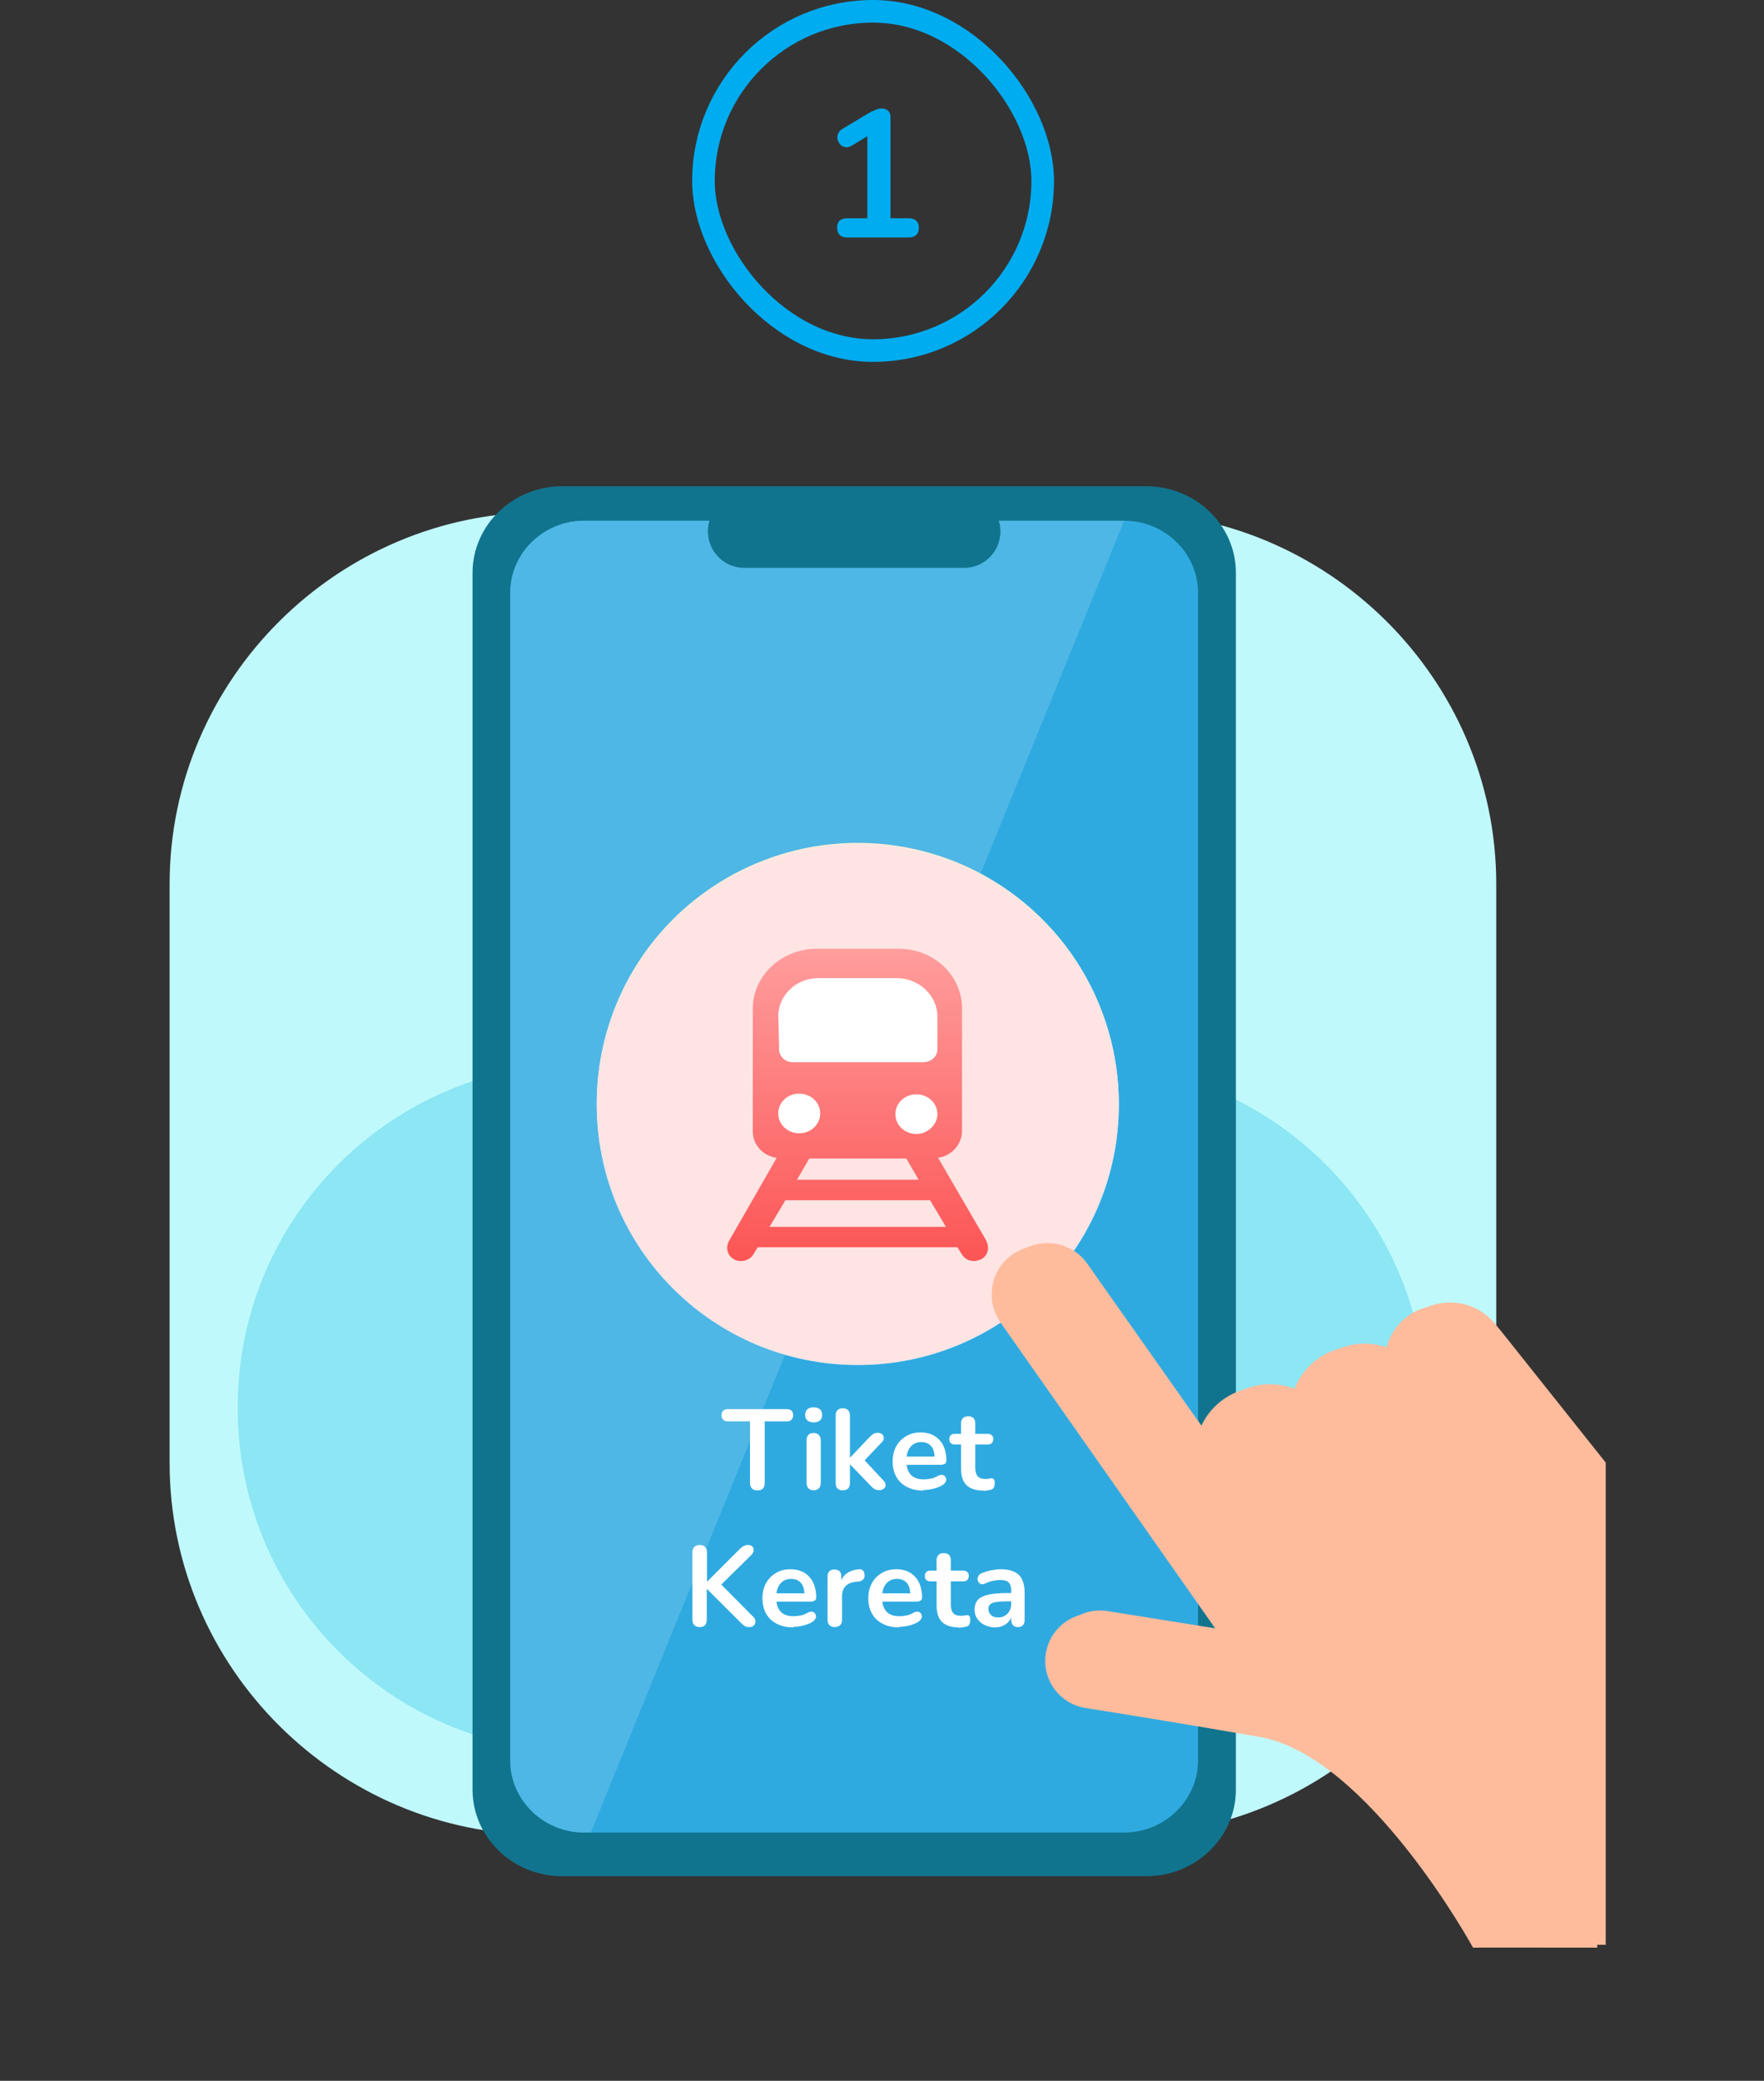 <svg width="156" height="184" viewBox="0 0 156 184" fill="none" xmlns="http://www.w3.org/2000/svg">
<rect x="0" y="0" width="156" height="184" fill="#333333" stroke="none"/>
<g clip-path="url(#clip0_4811_199789)">
<path d="M74.91 21C74.633 21 74.414 20.926 74.254 20.776C74.105 20.616 74.03 20.403 74.03 20.136C74.03 19.859 74.105 19.651 74.254 19.512C74.414 19.374 74.633 19.304 74.91 19.304H76.702V11.448H77.694L75.342 12.872C75.139 12.99 74.947 13.038 74.766 13.016C74.595 12.984 74.446 12.91 74.318 12.792C74.201 12.664 74.121 12.515 74.078 12.344C74.035 12.174 74.046 12.003 74.11 11.832C74.185 11.651 74.323 11.502 74.526 11.384L76.734 10.056C76.947 9.928 77.161 9.822 77.374 9.736C77.587 9.64 77.785 9.592 77.966 9.592C78.19 9.592 78.377 9.656 78.526 9.784C78.675 9.902 78.75 10.099 78.75 10.376V19.304H80.382C80.659 19.304 80.873 19.374 81.022 19.512C81.182 19.651 81.262 19.859 81.262 20.136C81.262 20.414 81.182 20.627 81.022 20.776C80.873 20.926 80.659 21 80.382 21H74.91Z" fill="#00ACF0"/>
<rect x="62.211" y="1" width="30" height="30" rx="15" stroke="#00ACF0" stroke-width="2"/>
<g clip-path="url(#clip1_4811_199789)">
<path d="M99.337 162.253H47.984C29.848 162.253 15 147.462 15 129.37V78.174C15 60.094 29.848 45.291 47.984 45.291H99.337C117.473 45.291 132.321 60.094 132.321 78.174V129.37C132.321 147.45 117.473 162.253 99.337 162.253Z" fill="#C0F9FC"/>
<path d="M95.646 94.025H51.504C34.671 94.025 21.025 107.629 21.025 124.411V124.557C21.025 141.339 34.671 154.943 51.504 154.943H95.646C112.48 154.943 126.125 141.339 126.125 124.557V124.411C126.125 107.629 112.48 94.025 95.646 94.025Z" fill="#8CE6F4"/>
<path d="M101.391 165.908H49.696C45.345 165.908 41.789 162.46 41.789 158.257V50.651C41.789 46.448 45.345 43 49.696 43H101.391C105.741 43 109.298 46.448 109.298 50.651V158.257C109.298 162.46 105.741 165.908 101.391 165.908Z" fill="#11748E"/>
<path d="M105.949 52.418V155.674C105.949 159.171 103.003 162.046 99.41 162.046H51.663C48.07 162.046 45.125 159.183 45.125 155.674V52.418C45.125 48.909 48.07 46.046 51.663 46.046H99.41C103.003 46.046 105.949 48.909 105.949 52.418Z" fill="#2FAAE1"/>
<path d="M99.41 46.046H51.663C48.07 46.046 45.125 48.909 45.125 52.418V155.674C45.125 159.171 48.07 162.046 51.663 162.046H52.25L99.41 46.046Z" fill="#4EB7E5"/>
<path d="M85.284 50.213H65.791C64.044 50.213 62.602 48.763 62.602 46.984C62.602 45.206 64.031 43.756 65.791 43.756H85.284C87.031 43.756 88.473 45.206 88.473 46.984C88.473 48.763 87.043 50.213 85.284 50.213Z" fill="#11748E"/>
<path d="M75.861 74.531C69.738 74.531 63.872 76.956 59.534 81.269C55.207 85.582 52.775 91.442 52.775 97.534C52.775 102.091 54.132 106.538 56.662 110.315C59.204 114.104 62.809 117.052 67.025 118.795C69.836 119.952 72.842 120.549 75.861 120.549C77.364 120.549 78.879 120.403 80.358 120.11C84.831 119.221 88.949 117.028 92.176 113.811C95.402 110.595 97.602 106.489 98.494 102.03C99.386 97.571 98.922 92.941 97.174 88.738C95.427 84.534 92.469 80.94 88.668 78.406C84.868 75.872 80.407 74.531 75.849 74.531" fill="#FFEBDC"/>
<path d="M71.192 114.811C70.948 114.811 70.703 114.762 70.471 114.664C70.239 114.567 70.031 114.433 69.86 114.262C69.689 114.092 69.555 113.885 69.457 113.653C69.359 113.422 69.31 113.178 69.31 112.934V107.33H69.518V104.381C67.489 103.285 65.778 101.664 64.593 99.679C63.395 97.693 62.772 95.427 62.76 93.124C62.784 89.688 64.177 86.398 66.646 83.986C69.102 81.574 72.414 80.234 75.861 80.258C77.572 80.246 79.258 80.562 80.847 81.208C82.423 81.842 83.865 82.792 85.087 83.986C86.309 85.18 87.275 86.606 87.935 88.165C88.595 89.737 88.949 91.418 88.962 93.124C88.962 95.427 88.326 97.705 87.128 99.679C85.931 101.652 84.232 103.285 82.191 104.381V104.625V107.318H82.399V112.922C82.399 113.166 82.35 113.409 82.252 113.641C82.154 113.872 82.02 114.067 81.849 114.25C81.678 114.433 81.47 114.567 81.238 114.652C81.006 114.738 80.761 114.798 80.517 114.798H71.156L71.192 114.811Z" fill="url(#paint0_linear_4811_199789)"/>
<path d="M79.93 92.782L79.966 92.575L79.905 92.38L79.746 92.234L79.539 92.198H76.3L76.997 86.142L76.923 85.85L76.691 85.667L76.569 85.643L76.349 85.716L76.19 85.886L71.803 94.671L71.754 94.89L71.827 95.109L71.974 95.268L72.182 95.341H75.383L74.724 101.165L74.797 101.433L75.029 101.603L75.151 101.616L75.371 101.555L75.53 101.384L79.93 92.782Z" fill="white"/>
<path d="M79.099 112.142H72.622C72.341 112.142 72.121 112.362 72.121 112.642C72.121 112.922 72.353 113.141 72.622 113.141H79.099C79.38 113.141 79.6 112.922 79.6 112.642C79.6 112.362 79.368 112.142 79.099 112.142Z" fill="white"/>
<path d="M77.706 110.156H74.04C73.759 110.156 73.539 110.376 73.539 110.656C73.539 110.936 73.771 111.155 74.04 111.155H77.706C77.987 111.155 78.207 110.936 78.207 110.656C78.207 110.376 77.987 110.156 77.706 110.156Z" fill="white"/>
<path d="M75.861 120.707C88.61 120.707 98.946 110.403 98.946 97.693C98.946 84.982 88.61 74.678 75.861 74.678C63.111 74.678 52.775 84.982 52.775 97.693C52.775 110.403 63.111 120.707 75.861 120.707Z" fill="white"/>
<path opacity="0.16" d="M75.861 74.678C80.431 74.678 84.892 76.03 88.68 78.552C92.481 81.086 95.439 84.68 97.186 88.884C98.934 93.087 99.386 97.717 98.494 102.176C97.602 106.635 95.402 110.741 92.176 113.958C88.949 117.174 84.831 119.367 80.358 120.257C75.885 121.146 71.241 120.683 67.025 118.953C62.809 117.211 59.204 114.262 56.662 110.473C54.12 106.684 52.775 102.237 52.775 97.693C52.775 91.589 55.207 85.74 59.534 81.415C63.86 77.102 69.738 74.678 75.861 74.678Z" fill="#FD5656"/>
<path fill-rule="evenodd" clip-rule="evenodd" d="M83.766 94.245H67.977V86.191H83.766V94.245ZM72.829 98.85C72.829 100.117 71.741 101.153 70.397 101.153C69.052 101.153 67.965 100.117 67.965 98.85C67.965 97.583 69.052 96.547 70.397 96.547C71.741 96.547 72.829 97.583 72.829 98.85ZM81.335 101.153C82.679 101.153 83.766 100.117 83.766 98.85C83.766 97.583 82.679 96.547 81.335 96.547C79.99 96.547 78.903 97.583 78.903 98.85C78.903 100.117 79.99 101.153 81.335 101.153Z" fill="white"/>
<path d="M87.25 109.754L82.961 102.383C84.171 102.2 85.075 101.177 85.075 100.032V89.152C85.075 86.252 82.582 83.901 79.502 83.901H72.206C69.139 83.901 66.573 86.252 66.573 89.213V100.032C66.573 101.238 67.465 102.213 68.687 102.383L64.458 109.754C64.141 110.363 64.336 111.082 64.972 111.387C65.167 111.509 65.35 111.509 65.546 111.509C65.998 111.509 66.438 111.265 66.634 110.9L67.013 110.29H84.672L85.051 110.9C85.307 111.326 85.686 111.509 86.138 111.509C86.334 111.509 86.517 111.448 86.713 111.387C87.348 111.082 87.544 110.363 87.226 109.754H87.25ZM81.238 104.32H70.483L71.571 102.444H80.15L81.238 104.32ZM81.042 100.275C80.016 100.275 79.185 99.496 79.185 98.521C79.185 97.546 80.016 96.766 81.042 96.766C82.069 96.766 82.9 97.546 82.9 98.521C82.9 99.422 82.069 100.275 81.042 100.275ZM68.821 89.883C68.821 88.007 70.422 86.496 72.341 86.496H79.319C81.238 86.496 82.9 88.007 82.9 89.883V92.782C82.9 93.453 82.325 93.928 81.617 93.928H70.104C69.396 93.928 68.895 93.379 68.895 92.782L68.834 89.883H68.821ZM70.679 96.706C71.705 96.706 72.536 97.485 72.536 98.46C72.536 99.435 71.705 100.214 70.679 100.214C69.652 100.214 68.821 99.435 68.821 98.46C68.821 97.485 69.652 96.706 70.679 96.706ZM68.051 108.487L69.457 106.136H82.252L83.657 108.487H68.039H68.051Z" fill="url(#paint1_linear_4811_199789)"/>
<path d="M131.002 172C131.002 172 121.702 155.028 112.047 153.347C106.255 152.336 100.376 151.386 96.612 150.789C94.339 150.423 92.775 148.328 93.093 146.049C93.423 143.71 95.61 142.09 97.957 142.467L108.393 144.136L89.084 116.711C87.715 114.762 88.18 112.069 90.135 110.705C92.091 109.34 94.791 109.803 96.16 111.752L106.609 126.58C107.623 123.363 111.106 121.633 114.296 122.742L115.005 122.986C116.031 119.708 119.624 117.978 122.838 119.221L123.193 119.355C123.254 119.075 123.339 118.794 123.437 118.514C124.769 114.835 129.633 114.006 132.163 117.003C132.615 117.54 132.97 117.978 133.043 118.076L142.001 129.333V171.976C142.001 171.976 130.904 171.964 131.002 171.976V172Z" fill="#FFBC9D"/>
<path d="M66.976 131.795C66.768 131.795 66.609 131.734 66.499 131.624C66.389 131.502 66.328 131.344 66.328 131.137V125.691H64.361C64.189 125.691 64.043 125.642 63.957 125.544C63.859 125.447 63.81 125.313 63.81 125.142C63.81 124.972 63.859 124.838 63.957 124.74C64.055 124.655 64.189 124.606 64.361 124.606H69.591C69.762 124.606 69.897 124.655 69.994 124.74C70.092 124.825 70.141 124.96 70.141 125.142C70.141 125.325 70.092 125.447 69.994 125.544C69.897 125.642 69.762 125.691 69.591 125.691H67.624V131.137C67.624 131.344 67.575 131.502 67.465 131.624C67.355 131.746 67.196 131.795 66.976 131.795Z" fill="white"/>
<path d="M71.951 125.776C71.718 125.776 71.535 125.715 71.401 125.605C71.266 125.496 71.205 125.325 71.205 125.118C71.205 124.911 71.266 124.74 71.401 124.618C71.535 124.496 71.718 124.448 71.951 124.448C72.183 124.448 72.378 124.509 72.513 124.618C72.635 124.728 72.708 124.899 72.708 125.118C72.708 125.337 72.647 125.483 72.513 125.605C72.391 125.727 72.195 125.776 71.951 125.776ZM71.951 131.782C71.743 131.782 71.596 131.721 71.486 131.6C71.376 131.478 71.327 131.307 71.327 131.1V127.396C71.327 127.177 71.376 127.006 71.486 126.884C71.596 126.763 71.755 126.714 71.951 126.714C72.146 126.714 72.305 126.775 72.415 126.884C72.525 126.994 72.586 127.177 72.586 127.396V131.1C72.586 131.319 72.537 131.478 72.427 131.6C72.317 131.721 72.158 131.782 71.951 131.782Z" fill="white"/>
<path d="M74.529 131.794C74.322 131.794 74.175 131.733 74.065 131.624C73.955 131.514 73.906 131.356 73.906 131.149V125.167C73.906 124.959 73.955 124.801 74.065 124.691C74.175 124.582 74.334 124.533 74.529 124.533C74.725 124.533 74.884 124.582 74.994 124.691C75.104 124.801 75.165 124.959 75.165 125.167V128.883H75.189L76.852 127.128C76.986 126.994 77.108 126.884 77.206 126.811C77.304 126.738 77.45 126.702 77.621 126.702C77.793 126.702 77.927 126.75 78.025 126.836C78.123 126.921 78.159 127.031 78.159 127.165C78.159 127.299 78.098 127.42 77.976 127.542L76.216 129.394V128.87L78.147 130.942C78.269 131.063 78.318 131.197 78.318 131.331C78.318 131.465 78.257 131.575 78.147 131.648C78.049 131.733 77.915 131.77 77.768 131.77C77.585 131.77 77.426 131.733 77.316 131.66C77.206 131.587 77.084 131.478 76.949 131.331L75.189 129.504H75.165V131.136C75.165 131.563 74.957 131.782 74.529 131.782V131.794Z" fill="white"/>
<path d="M81.654 131.807C81.092 131.807 80.616 131.697 80.212 131.49C79.809 131.283 79.491 130.99 79.271 130.601C79.051 130.211 78.941 129.76 78.941 129.236C78.941 128.712 79.051 128.274 79.259 127.896C79.467 127.518 79.76 127.214 80.139 126.994C80.518 126.775 80.933 126.665 81.422 126.665C81.777 126.665 82.082 126.726 82.363 126.836C82.644 126.946 82.876 127.116 83.084 127.335C83.28 127.555 83.439 127.811 83.537 128.115C83.634 128.42 83.695 128.761 83.695 129.151C83.695 129.273 83.659 129.358 83.573 129.431C83.488 129.492 83.365 129.528 83.219 129.528H79.98V128.797H82.815L82.657 128.944C82.657 128.639 82.608 128.371 82.522 128.164C82.437 127.957 82.302 127.798 82.131 127.689C81.96 127.579 81.74 127.518 81.496 127.518C81.215 127.518 80.97 127.579 80.775 127.713C80.579 127.847 80.42 128.03 80.322 128.261C80.212 128.505 80.163 128.785 80.163 129.114V129.187C80.163 129.736 80.298 130.15 80.555 130.418C80.811 130.686 81.19 130.82 81.703 130.82C81.874 130.82 82.07 130.796 82.29 130.759C82.51 130.722 82.718 130.637 82.913 130.527C83.06 130.442 83.182 130.418 83.292 130.418C83.402 130.418 83.488 130.467 83.549 130.527C83.61 130.588 83.647 130.674 83.671 130.771C83.683 130.869 83.671 130.966 83.61 131.064C83.549 131.161 83.475 131.246 83.353 131.319C83.121 131.466 82.84 131.575 82.534 131.648C82.229 131.721 81.948 131.758 81.679 131.758L81.654 131.807Z" fill="white"/>
<path d="M86.945 131.807C86.505 131.807 86.139 131.734 85.845 131.587C85.552 131.441 85.332 131.222 85.198 130.942C85.063 130.661 84.99 130.296 84.99 129.882V127.737H84.465C84.306 127.737 84.183 127.701 84.086 127.616C84 127.53 83.951 127.421 83.951 127.262C83.951 127.104 84 126.994 84.086 126.909C84.171 126.824 84.293 126.787 84.465 126.787H84.99V125.873C84.99 125.666 85.051 125.508 85.161 125.398C85.271 125.288 85.43 125.24 85.625 125.24C85.821 125.24 85.98 125.288 86.09 125.398C86.2 125.508 86.249 125.666 86.249 125.873V126.787H87.324C87.483 126.787 87.605 126.824 87.703 126.909C87.801 126.994 87.837 127.104 87.837 127.262C87.837 127.421 87.789 127.53 87.703 127.616C87.618 127.701 87.495 127.737 87.324 127.737H86.249V129.809C86.249 130.125 86.322 130.369 86.457 130.54C86.603 130.698 86.823 130.783 87.141 130.783C87.251 130.783 87.361 130.783 87.446 130.759C87.532 130.735 87.605 130.722 87.679 130.722C87.764 130.722 87.825 130.747 87.886 130.795C87.935 130.856 87.972 130.966 87.972 131.149C87.972 131.283 87.947 131.405 87.911 131.502C87.862 131.612 87.789 131.685 87.679 131.721C87.593 131.746 87.471 131.77 87.336 131.795C87.19 131.819 87.067 131.831 86.957 131.831L86.945 131.807Z" fill="white"/>
<path d="M61.88 143.881C61.672 143.881 61.514 143.82 61.404 143.71C61.294 143.588 61.232 143.43 61.232 143.223V137.277C61.232 137.058 61.294 136.899 61.404 136.79C61.514 136.68 61.672 136.619 61.88 136.619C62.088 136.619 62.247 136.68 62.357 136.79C62.467 136.899 62.528 137.058 62.528 137.277V139.848H62.552L65.449 136.948C65.559 136.838 65.669 136.765 65.766 136.704C65.876 136.656 65.999 136.619 66.133 136.619C66.329 136.619 66.463 136.668 66.549 136.765C66.634 136.863 66.671 136.985 66.646 137.119C66.634 137.253 66.561 137.375 66.451 137.496L63.493 140.408V139.823L66.585 142.942C66.732 143.076 66.805 143.223 66.805 143.369C66.805 143.515 66.769 143.637 66.671 143.734C66.573 143.832 66.426 143.881 66.243 143.881C66.084 143.881 65.95 143.844 65.852 143.783C65.754 143.722 65.644 143.625 65.51 143.491L62.528 140.518H62.503V143.223C62.503 143.43 62.455 143.588 62.344 143.71C62.234 143.832 62.076 143.881 61.856 143.881H61.88Z" fill="white"/>
<path d="M70.141 143.905C69.579 143.905 69.102 143.795 68.699 143.588C68.295 143.381 67.978 143.089 67.758 142.699C67.538 142.309 67.428 141.858 67.428 141.334C67.428 140.81 67.538 140.372 67.746 139.994C67.953 139.616 68.246 139.312 68.625 139.092C69.004 138.873 69.42 138.763 69.909 138.763C70.263 138.763 70.569 138.824 70.85 138.934C71.131 139.044 71.363 139.214 71.571 139.434C71.766 139.653 71.925 139.909 72.023 140.213C72.121 140.518 72.182 140.859 72.182 141.249C72.182 141.371 72.145 141.456 72.059 141.529C71.974 141.59 71.852 141.627 71.705 141.627H68.466V140.896H71.302L71.143 141.042C71.143 140.737 71.094 140.469 71.008 140.262C70.923 140.055 70.788 139.897 70.617 139.787C70.446 139.677 70.226 139.616 69.982 139.616C69.701 139.616 69.456 139.677 69.261 139.811C69.065 139.945 68.906 140.128 68.809 140.359C68.699 140.603 68.65 140.883 68.65 141.212V141.285C68.65 141.834 68.784 142.248 69.041 142.516C69.297 142.784 69.676 142.918 70.19 142.918C70.361 142.918 70.556 142.894 70.776 142.857C70.996 142.821 71.204 142.735 71.4 142.626C71.546 142.54 71.668 142.516 71.778 142.516C71.888 142.516 71.974 142.565 72.035 142.626C72.096 142.687 72.133 142.772 72.157 142.869C72.169 142.967 72.157 143.064 72.096 143.162C72.035 143.259 71.962 143.344 71.84 143.418C71.607 143.564 71.326 143.673 71.021 143.747C70.715 143.82 70.434 143.856 70.165 143.856L70.141 143.905Z" fill="white"/>
<path d="M73.831 143.881C73.624 143.881 73.465 143.82 73.355 143.71C73.245 143.6 73.184 143.442 73.184 143.235V139.421C73.184 139.214 73.233 139.056 73.343 138.946C73.453 138.837 73.599 138.788 73.795 138.788C73.99 138.788 74.137 138.837 74.247 138.946C74.357 139.056 74.406 139.214 74.406 139.421V140.055H74.308C74.406 139.653 74.589 139.348 74.87 139.141C75.151 138.934 75.518 138.812 75.97 138.764C76.117 138.751 76.227 138.788 76.312 138.873C76.398 138.958 76.447 139.092 76.459 139.263C76.471 139.434 76.434 139.568 76.337 139.665C76.251 139.763 76.104 139.836 75.933 139.848L75.713 139.872C75.298 139.909 74.992 140.043 74.784 140.25C74.577 140.457 74.467 140.762 74.467 141.139V143.223C74.467 143.43 74.418 143.588 74.308 143.698C74.198 143.808 74.039 143.868 73.831 143.868V143.881Z" fill="white"/>
<path d="M79.502 143.905C78.94 143.905 78.463 143.795 78.06 143.588C77.657 143.381 77.339 143.089 77.119 142.699C76.899 142.309 76.789 141.858 76.789 141.334C76.789 140.81 76.899 140.372 77.107 139.994C77.315 139.616 77.608 139.312 77.987 139.092C78.366 138.873 78.781 138.763 79.27 138.763C79.624 138.763 79.93 138.824 80.211 138.934C80.492 139.044 80.724 139.214 80.932 139.434C81.127 139.653 81.286 139.909 81.384 140.213C81.482 140.518 81.543 140.859 81.543 141.249C81.543 141.371 81.506 141.456 81.421 141.529C81.335 141.59 81.213 141.627 81.066 141.627H77.828V140.896H80.663L80.504 141.042C80.504 140.737 80.455 140.469 80.37 140.262C80.284 140.055 80.15 139.897 79.979 139.787C79.808 139.677 79.588 139.616 79.343 139.616C79.062 139.616 78.818 139.677 78.622 139.811C78.427 139.945 78.268 140.128 78.17 140.359C78.06 140.603 78.011 140.883 78.011 141.212V141.285C78.011 141.834 78.146 142.248 78.402 142.516C78.659 142.784 79.038 142.918 79.551 142.918C79.722 142.918 79.918 142.894 80.138 142.857C80.358 142.821 80.565 142.735 80.761 142.626C80.907 142.54 81.03 142.516 81.14 142.516C81.25 142.516 81.335 142.565 81.396 142.626C81.457 142.687 81.494 142.772 81.519 142.869C81.531 142.967 81.519 143.064 81.457 143.162C81.396 143.259 81.323 143.344 81.201 143.418C80.969 143.564 80.688 143.673 80.382 143.747C80.076 143.82 79.795 143.856 79.527 143.856L79.502 143.905Z" fill="white"/>
<path d="M84.781 143.905C84.341 143.905 83.975 143.832 83.681 143.686C83.388 143.539 83.168 143.32 83.034 143.04C82.899 142.76 82.826 142.394 82.826 141.98V139.836H82.3C82.141 139.836 82.019 139.799 81.921 139.714C81.836 139.628 81.787 139.519 81.787 139.36C81.787 139.202 81.836 139.092 81.921 139.007C82.007 138.922 82.129 138.885 82.3 138.885H82.826V137.971C82.826 137.764 82.887 137.606 82.997 137.496C83.107 137.387 83.266 137.338 83.461 137.338C83.657 137.338 83.816 137.387 83.926 137.496C84.036 137.606 84.085 137.764 84.085 137.971V138.885H85.16C85.319 138.885 85.441 138.922 85.539 139.007C85.637 139.092 85.673 139.202 85.673 139.36C85.673 139.519 85.624 139.628 85.539 139.714C85.453 139.799 85.331 139.836 85.16 139.836H84.085V141.907C84.085 142.224 84.158 142.467 84.292 142.638C84.439 142.796 84.659 142.881 84.977 142.881C85.087 142.881 85.197 142.881 85.282 142.857C85.368 142.833 85.441 142.821 85.514 142.821C85.6 142.821 85.661 142.845 85.722 142.894C85.771 142.955 85.808 143.064 85.808 143.247C85.808 143.381 85.783 143.503 85.747 143.6C85.698 143.71 85.624 143.783 85.514 143.82C85.429 143.844 85.307 143.868 85.172 143.893C85.026 143.917 84.903 143.929 84.793 143.929L84.781 143.905Z" fill="white"/>
<path d="M88.033 143.905C87.678 143.905 87.361 143.832 87.08 143.698C86.799 143.564 86.579 143.369 86.42 143.137C86.261 142.906 86.188 142.638 86.188 142.345C86.188 141.98 86.285 141.7 86.469 141.48C86.652 141.273 86.97 141.115 87.385 141.017C87.813 140.92 88.375 140.871 89.096 140.871H89.597V141.602H89.096C88.681 141.602 88.351 141.627 88.094 141.663C87.85 141.7 87.666 141.773 87.569 141.87C87.459 141.968 87.41 142.102 87.41 142.272C87.41 142.492 87.483 142.674 87.642 142.821C87.801 142.967 88.008 143.028 88.29 143.028C88.51 143.028 88.705 142.979 88.876 142.869C89.047 142.772 89.182 142.626 89.279 142.443C89.377 142.26 89.426 142.053 89.426 141.822V140.664C89.426 140.323 89.353 140.091 89.206 139.933C89.059 139.787 88.803 139.714 88.461 139.714C88.265 139.714 88.057 139.738 87.825 139.787C87.593 139.836 87.361 139.909 87.116 140.031C86.994 140.091 86.872 140.104 86.774 140.079C86.676 140.055 86.603 139.994 86.542 139.909C86.481 139.823 86.456 139.738 86.456 139.628C86.456 139.519 86.481 139.434 86.542 139.336C86.603 139.239 86.689 139.165 86.811 139.117C87.116 138.995 87.422 138.897 87.703 138.849C87.984 138.8 88.253 138.763 88.485 138.763C88.974 138.763 89.365 138.837 89.683 138.983C90 139.129 90.233 139.348 90.379 139.653C90.526 139.957 90.612 140.335 90.612 140.81V143.235C90.612 143.442 90.563 143.6 90.465 143.71C90.367 143.82 90.22 143.881 90.025 143.881C89.829 143.881 89.695 143.82 89.585 143.71C89.475 143.6 89.426 143.442 89.426 143.235V142.747H89.512C89.463 142.979 89.377 143.186 89.231 143.357C89.096 143.527 88.925 143.661 88.705 143.759C88.485 143.856 88.253 143.905 87.984 143.905H88.033Z" fill="white"/>
</g>
<path d="M130.282 172.25C130.282 172.25 121.007 155.273 111.379 153.591C105.602 152.579 99.74 151.629 95.986 151.032C93.719 150.666 92.159 148.57 92.476 146.291C92.805 143.951 94.987 142.33 97.327 142.708L107.735 144.377L88.478 116.943C87.114 114.993 87.577 112.3 89.527 110.935C91.477 109.57 94.17 110.033 95.535 111.983L105.955 126.815C106.967 123.598 110.44 121.867 113.621 122.976L114.328 123.22C115.352 119.941 118.935 118.211 122.14 119.454L122.494 119.588C122.555 119.308 122.64 119.027 122.738 118.747C124.066 115.066 128.917 114.238 131.439 117.236C131.89 117.772 132.244 118.211 132.317 118.308L141.25 129.569V172.226C141.25 172.226 130.184 172.214 130.282 172.226V172.25Z" fill="#FFBC9D"/>
</g>
<defs>
<linearGradient id="paint0_linear_4811_199789" x1="73.27" y1="80.489" x2="73.27" y2="115.03" gradientUnits="userSpaceOnUse">
<stop stop-color="#FFE555"/>
<stop offset="1" stop-color="#FC7E00"/>
</linearGradient>
<linearGradient id="paint1_linear_4811_199789" x1="75.861" y1="83.888" x2="75.861" y2="111.496" gradientUnits="userSpaceOnUse">
<stop stop-color="#FF9D9D"/>
<stop offset="1" stop-color="#FC5555"/>
</linearGradient>
<clipPath id="clip0_4811_199789">
<rect width="156" height="184" fill="white" transform="translate(0 0)"/>
</clipPath>
<clipPath id="clip1_4811_199789">
<rect width="127" height="129" fill="white" transform="translate(15 43)"/>
</clipPath>
</defs>
</svg>

